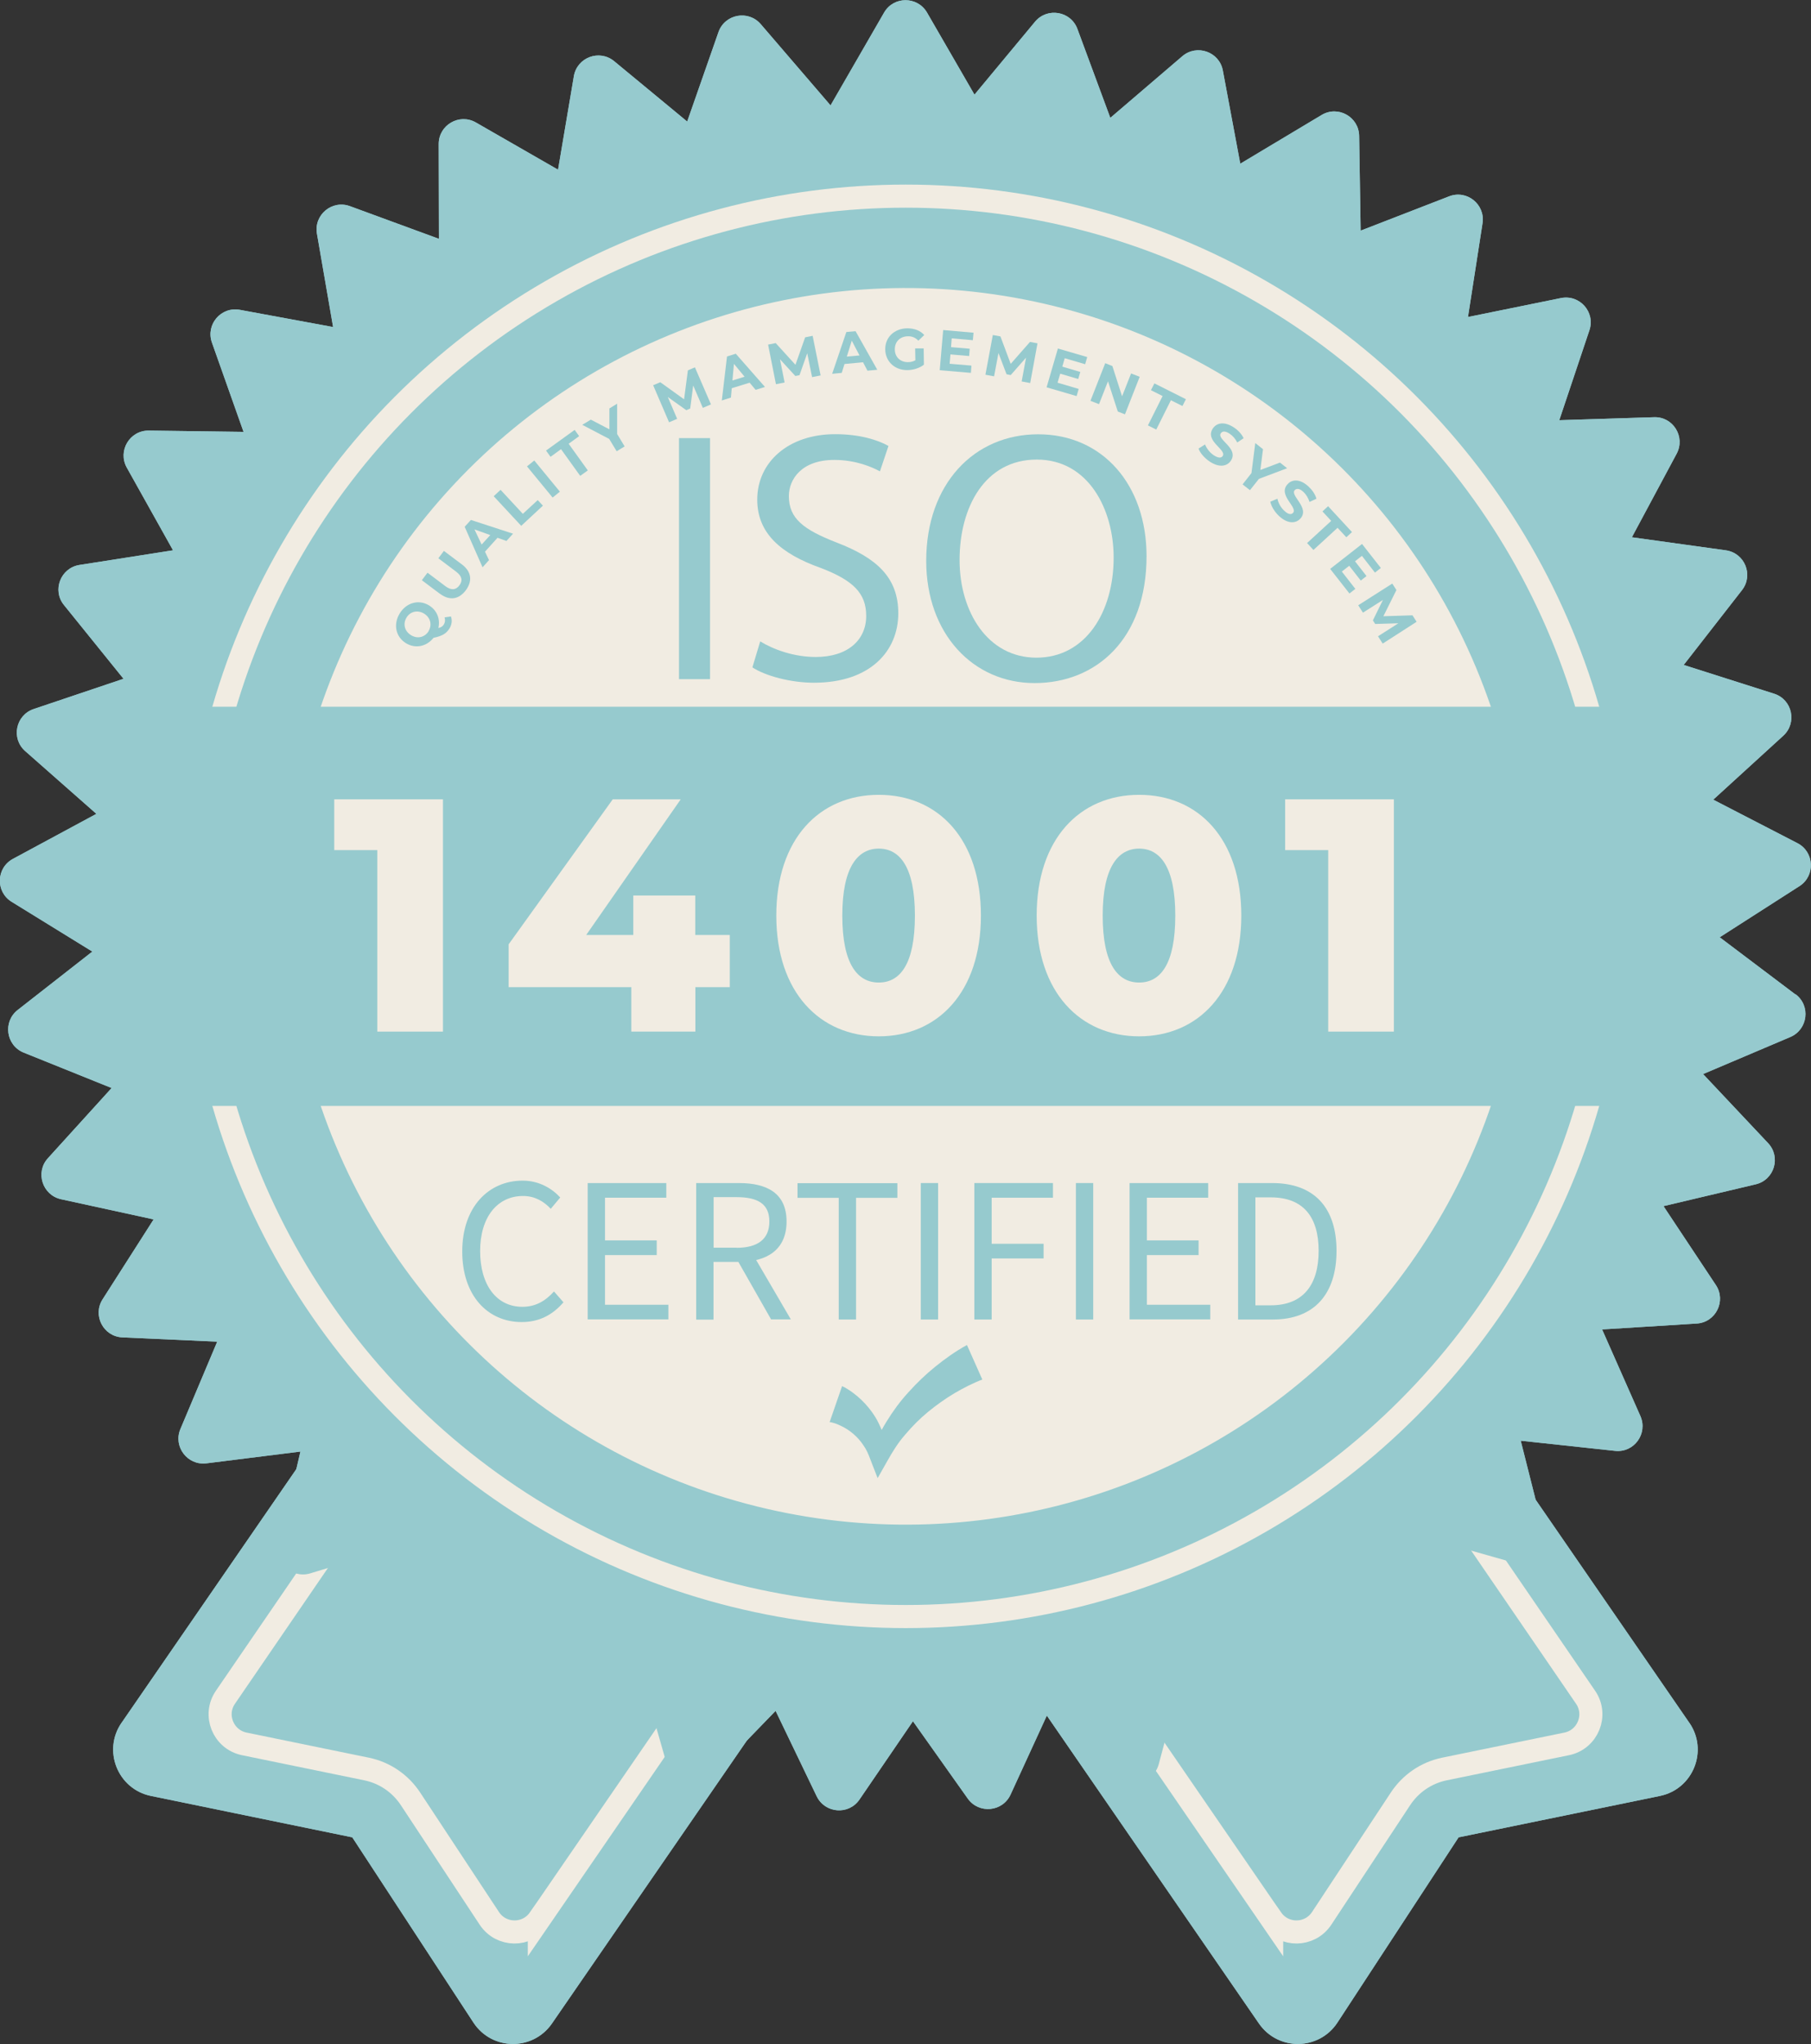 <?xml version="1.0" encoding="UTF-8"?>
<svg id="Vrstva_3" data-name="Vrstva 3" xmlns="http://www.w3.org/2000/svg" viewBox="0 0 156.91 177.06">
  <rect x="0" y="0" width="156.91" height="177.06" fill="#333333" stroke="none"/>
  <defs>
    <style>
      .cls-1 {
        fill: #f1ece2;
      }

      .cls-1, .cls-2, .cls-3 {
        stroke-width: 0px;
      }

      .cls-2, .cls-4 {
        fill: none;
      }

      .cls-3 {
        fill: #96cace;
      }

      .cls-4 {
        stroke: #f1ece2;
        stroke-miterlimit: 10;
        stroke-width: 2px;
      }
    </style>
  </defs>
  <g>
    <g>
      <g>
        <path class="cls-3" d="M146.36,149.22c1.68,2.41.34,5.76-2.54,6.35l-17.32,3.56-.12.02-10.5,16.05c-1.59,2.43-5.13,2.48-6.79.1l-27.45-39.84,37.34-25.97,27.37,39.72Z"/>
        <path class="cls-4" d="M110.18,166.23c1.06,1.52,3.31,1.49,4.33-.05l6.82-10.34c.88-1.34,2.23-2.27,3.8-2.6l10.62-2.18c1.83-.38,2.69-2.51,1.62-4.05l-19.9-29.06-27.38,19.04,20.09,29.25Z"/>
      </g>
      <g>
        <path class="cls-3" d="M10.54,149.22c-1.68,2.41-.34,5.76,2.54,6.35l17.32,3.56.12.02,10.5,16.05c1.59,2.43,5.13,2.48,6.79.1l27.45-39.84-37.34-25.97-27.37,39.72Z"/>
        <path class="cls-4" d="M46.73,166.23c-1.06,1.52-3.31,1.49-4.33-.05l-6.82-10.34c-.88-1.34-2.23-2.27-3.8-2.6l-10.62-2.18c-1.83-.38-2.69-2.51-1.62-4.05l19.9-29.06,27.38,19.04-20.09,29.25Z"/>
      </g>
    </g>
    <g>
      <path class="cls-3" d="M155.56,86.14l-6.56-4.95,6.91-4.43c1.39-.89,1.3-2.96-.17-3.72l-7.3-3.77,6.07-5.54c1.22-1.12.78-3.14-.8-3.64l-7.83-2.49,5.05-6.48c1.02-1.31.24-3.22-1.4-3.45l-8.14-1.13,3.88-7.24c.78-1.46-.31-3.22-1.96-3.16l-8.21.26,2.61-7.79c.53-1.57-.84-3.12-2.47-2.79l-8.05,1.64,1.26-8.12c.25-1.64-1.36-2.93-2.9-2.33l-7.66,2.97-.13-8.21c-.03-1.65-1.83-2.66-3.25-1.81l-7.05,4.22-1.51-8.07c-.3-1.63-2.26-2.31-3.51-1.24l-6.24,5.34-2.85-7.7c-.57-1.55-2.61-1.9-3.67-.63l-5.25,6.32-4.11-7.11c-.83-1.43-2.9-1.43-3.72,0l-4.64,8.04-6.05-7.04c-1.08-1.25-3.11-.87-3.66.69l-2.71,7.75-6.33-5.23c-1.28-1.05-3.21-.33-3.49,1.3l-1.37,8.1-7.12-4.09c-1.43-.82-3.22.21-3.22,1.87l.02,8.21-7.71-2.83c-1.55-.57-3.14.75-2.86,2.38l1.4,8.09-8.08-1.49c-1.63-.3-2.97,1.27-2.42,2.83l2.74,7.74-8.21-.11c-1.65-.02-2.71,1.75-1.91,3.2l4.01,7.17-8.11,1.27c-1.63.26-2.38,2.19-1.34,3.47l5.16,6.39-7.78,2.62c-1.57.53-1.98,2.56-.73,3.65l6.16,5.43-7.23,3.9c-1.46.79-1.52,2.85-.11,3.72l6.99,4.31-6.47,5.06c-1.3,1.02-1.01,3.07.52,3.69l7.62,3.07-5.52,6.08c-1.11,1.22-.48,3.19,1.13,3.55l8.03,1.75-4.42,6.92c-.89,1.39.06,3.23,1.72,3.3l8.21.37-3.19,7.57c-.64,1.52.61,3.17,2.25,2.97l8.15-1.02-1.87,8c-.38,1.61,1.13,3.03,2.72,2.55l7.86-2.38-.5,8.2c-.1,1.65,1.63,2.79,3.11,2.05l7.35-3.67.89,8.17c.18,1.64,2.07,2.48,3.41,1.5l6.62-4.86,2.26,7.9c.45,1.59,2.46,2.09,3.61.9l5.71-5.9,3.56,7.4c.72,1.49,2.78,1.65,3.71.28l4.63-6.78,4.75,6.7c.96,1.35,3.02,1.16,3.71-.35l3.43-7.47,5.81,5.8c1.17,1.17,3.17.63,3.6-.97l2.12-7.94,6.71,4.74c1.35.95,3.23.09,3.38-1.56l.75-8.18,7.41,3.54c1.49.71,3.2-.46,3.07-2.11l-.64-8.19,7.9,2.24c1.59.45,3.08-.99,2.67-2.59l-2.01-7.96,8.17.88c1.65.18,2.86-1.49,2.2-3.01l-3.32-7.51,8.2-.51c1.65-.1,2.57-1.96,1.66-3.33l-4.54-6.84,7.99-1.89c1.61-.38,2.21-2.36,1.07-3.57l-5.63-5.98,7.56-3.21c1.52-.65,1.78-2.7.46-3.7Z"/>
      <circle class="cls-1" cx="78.48" cy="78.51" r="53.56" transform="translate(-15.65 137.35) rotate(-77.02)"/>
      <circle class="cls-4" cx="78.48" cy="78.51" r="61.52"/>
    </g>
    <rect class="cls-3" x="14.45" y="61.22" width="128.06" height="34.58"/>
    <path class="cls-3" d="M83.76,116.52c-1.05.58-1.87,1.18-2.72,1.86-.83.67-1.6,1.41-2.31,2.2-.72.78-1.36,1.65-1.91,2.55-.15.24-.3.49-.43.74-.16-.39-.34-.78-.57-1.15-.33-.53-.74-1.03-1.2-1.47-.23-.22-.48-.43-.74-.62-.13-.1-.27-.19-.41-.28-.16-.1-.27-.17-.51-.28l-1.08,3.12s.12.01.2.03c.09.02.18.05.28.08.19.07.38.15.56.24.37.18.72.41,1.04.69.32.28.61.6.85.97.26.36.44.78.6,1.22l.63,1.62.82-1.45c.46-.82.95-1.62,1.57-2.32.6-.71,1.26-1.38,1.98-1.97.72-.59,1.48-1.13,2.28-1.61.78-.46,1.67-.91,2.42-1.19l-1.33-2.99Z"/>
    <g>
      <g>
        <path class="cls-1" d="M38.38,69.25v20.11h-5.69v-15.72h-3.73v-4.4h9.42Z"/>
        <path class="cls-1" d="M63.24,85.51h-2.99v3.85h-5.55v-3.85h-10.63v-3.71l9.02-12.56h5.89l-8.19,11.75h4.08v-3.42h5.37v3.42h2.99v4.51Z"/>
        <path class="cls-1" d="M67.26,79.31c0-6.64,3.74-10.46,8.88-10.46s8.85,3.82,8.85,10.46-3.74,10.46-8.85,10.46-8.88-3.82-8.88-10.46ZM79.27,79.31c0-4.22-1.32-5.8-3.13-5.8s-3.16,1.58-3.16,5.8,1.32,5.8,3.16,5.8,3.13-1.58,3.13-5.8Z"/>
        <path class="cls-1" d="M89.82,79.31c0-6.64,3.74-10.46,8.88-10.46s8.85,3.82,8.85,10.46-3.74,10.46-8.85,10.46-8.88-3.82-8.88-10.46ZM101.83,79.31c0-4.22-1.32-5.8-3.13-5.8s-3.16,1.58-3.16,5.8,1.32,5.8,3.16,5.8,3.13-1.58,3.13-5.8Z"/>
        <path class="cls-1" d="M120.77,69.25v20.11h-5.69v-15.72h-3.73v-4.4h9.42Z"/>
      </g>
      <g>
        <path class="cls-3" d="M40.05,108.4c0-3.81,2.25-6.13,5.24-6.13,1.43,0,2.56.7,3.25,1.46l-.82.98c-.62-.66-1.4-1.11-2.4-1.11-2.23,0-3.72,1.83-3.72,4.77s1.42,4.83,3.66,4.83c1.13,0,1.98-.49,2.74-1.33l.82.94c-.93,1.08-2.09,1.71-3.62,1.71-2.94,0-5.15-2.28-5.15-6.11Z"/>
        <path class="cls-3" d="M50.92,102.48h6.81v1.27h-5.31v3.7h4.48v1.27h-4.48v4.3h5.49v1.27h-6.99v-11.82Z"/>
        <path class="cls-3" d="M60.32,102.48h3.7c2.41,0,4.13.86,4.13,3.33s-1.73,3.5-4.13,3.5h-2.2v5h-1.5v-11.82ZM63.81,108.09c1.84,0,2.85-.75,2.85-2.28s-1.01-2.11-2.85-2.11h-1.98v4.38h1.98ZM63.73,108.89l1.18-.78,3.61,6.18h-1.71l-3.08-5.41Z"/>
        <path class="cls-3" d="M72.68,103.76h-3.58v-1.27h8.65v1.27h-3.58v10.54h-1.5v-10.54Z"/>
        <path class="cls-3" d="M79.78,102.48h1.5v11.82h-1.5v-11.82Z"/>
        <path class="cls-3" d="M84.42,102.48h6.81v1.27h-5.31v3.99h4.5v1.27h-4.5v5.29h-1.5v-11.82Z"/>
        <path class="cls-3" d="M93.22,102.48h1.5v11.82h-1.5v-11.82Z"/>
        <path class="cls-3" d="M97.87,102.48h6.81v1.27h-5.31v3.7h4.48v1.27h-4.48v4.3h5.49v1.27h-6.99v-11.82Z"/>
        <path class="cls-3" d="M107.26,102.48h2.96c3.63,0,5.58,2.11,5.58,5.87s-1.95,5.95-5.51,5.95h-3.02v-11.82ZM110.11,113.07c2.76,0,4.14-1.73,4.14-4.72s-1.38-4.63-4.14-4.63h-1.34v9.35h1.34Z"/>
      </g>
      <g>
        <path class="cls-3" d="M61.52,37.95v20.88h-2.69v-20.88h2.69Z"/>
        <path class="cls-3" d="M65.85,55.55c1.21.74,2.97,1.36,4.83,1.36,2.76,0,4.37-1.46,4.37-3.56,0-1.95-1.11-3.07-3.93-4.15-3.41-1.21-5.51-2.97-5.51-5.92,0-3.25,2.7-5.67,6.75-5.67,2.14,0,3.69.5,4.62,1.02l-.74,2.2c-.68-.37-2.08-.99-3.96-.99-2.85,0-3.93,1.7-3.93,3.13,0,1.95,1.27,2.91,4.15,4.03,3.53,1.36,5.33,3.07,5.33,6.13,0,3.22-2.38,6.01-7.31,6.01-2.01,0-4.21-.59-5.33-1.33l.68-2.26Z"/>
        <path class="cls-3" d="M99.34,48.17c0,7.19-4.37,11-9.7,11s-9.39-4.27-9.39-10.59c0-6.63,4.12-10.96,9.7-10.96s9.39,4.37,9.39,10.56ZM83.14,48.51c0,4.46,2.42,8.46,6.66,8.46s6.69-3.93,6.69-8.67c0-4.15-2.17-8.49-6.66-8.49s-6.69,4.12-6.69,8.7Z"/>
      </g>
      <g>
        <path class="cls-3" d="M39.07,53.4c.12.34.08.7-.12,1.03-.27.44-.62.66-1.39.82-.6.76-1.57.96-2.38.47-.89-.54-1.13-1.63-.55-2.58.57-.94,1.65-1.24,2.54-.7.7.43.99,1.19.81,1.96.24-.05.38-.15.47-.3.11-.18.14-.39.07-.62l.55-.08ZM37.13,54.67c.32-.53.18-1.17-.39-1.52-.57-.34-1.2-.18-1.52.35s-.18,1.17.39,1.52,1.2.18,1.53-.35Z"/>
        <path class="cls-3" d="M38.12,51.44l-1.57-1.18.49-.65,1.54,1.16c.53.4.93.33,1.22-.06.3-.4.25-.79-.28-1.19l-1.54-1.16.48-.64,1.57,1.18c.82.62.92,1.43.33,2.23-.6.8-1.41.92-2.23.31Z"/>
        <path class="cls-3" d="M43.11,46.58l-1.09,1.21.35.73-.56.62-1.55-3.51.54-.59,3.65,1.19-.57.63-.76-.27ZM42.48,46.35l-1.37-.49.62,1.31.75-.82Z"/>
        <path class="cls-3" d="M42.78,42.98l.59-.55,1.93,2.08,1.29-1.19.45.48-1.88,1.75-2.38-2.56Z"/>
        <path class="cls-3" d="M45.66,40.4l.63-.51,2.22,2.7-.63.51-2.22-2.7Z"/>
        <path class="cls-3" d="M48.61,38.91l-.91.66-.39-.54,2.48-1.79.39.54-.91.66,1.66,2.31-.66.47-1.66-2.31Z"/>
        <path class="cls-3" d="M53.48,37.61l.64,1.06-.69.42-.65-1.07-2.33-1.22.74-.45,1.61.84v-1.81s.67-.41.67-.41v2.64Z"/>
        <path class="cls-3" d="M60.89,35.32l-.83-1.93-.26,2-.34.14-1.6-1.14.81,1.89-.7.3-1.38-3.21.62-.26,2.06,1.48.33-2.51.61-.26,1.39,3.21-.7.3Z"/>
        <path class="cls-3" d="M64.95,33.15l-1.55.48-.07.81-.79.25.45-3.81.76-.24,2.53,2.88-.81.25-.52-.62ZM64.52,32.64l-.93-1.12-.13,1.44,1.06-.33Z"/>
        <path class="cls-3" d="M70.36,32.66l-.42-2.06-.67,1.9-.36.07-1.33-1.45.4,2.01-.75.15-.68-3.43.66-.13,1.71,1.88.84-2.38.65-.13.69,3.43-.75.15Z"/>
        <path class="cls-3" d="M74.79,31.38l-1.62.15-.24.77-.83.08,1.23-3.62.8-.07,1.88,3.34-.85.08-.38-.72ZM74.47,30.79l-.67-1.28-.43,1.38,1.1-.1Z"/>
        <path class="cls-3" d="M79.29,30.18h.74s.02,1.41.02,1.41c-.38.3-.91.46-1.41.47-1.1.02-1.92-.73-1.94-1.78-.02-1.06.78-1.82,1.9-1.84.62,0,1.13.19,1.48.58l-.51.49c-.26-.27-.56-.39-.91-.38-.68.01-1.14.47-1.13,1.14,0,.66.48,1.11,1.15,1.1.22,0,.42-.05.63-.16l-.02-1.03Z"/>
        <path class="cls-3" d="M84.17,31.65l-.05.65-2.7-.23.3-3.48,2.63.23-.06.65-1.83-.16-.06.76,1.62.14-.05.63-1.62-.14-.07.81,1.89.16Z"/>
        <path class="cls-3" d="M88.52,33.04l.38-2.06-1.33,1.51-.36-.07-.7-1.84-.38,2.02-.75-.14.64-3.44.66.12.89,2.38,1.67-1.9.65.12-.63,3.44-.75-.14Z"/>
        <path class="cls-3" d="M93.46,33.69l-.18.62-2.6-.76.98-3.36,2.54.74-.18.62-1.77-.52-.21.73,1.56.46-.18.61-1.56-.46-.23.78,1.83.54Z"/>
        <path class="cls-3" d="M98.75,32.63l-1.28,3.26-.62-.24-.85-2.62-.78,1.98-.74-.29,1.28-3.26.62.25.84,2.62.78-1.98.75.29Z"/>
        <path class="cls-3" d="M100.72,34.3l-1-.5.3-.59,2.73,1.37-.3.59-1-.5-1.27,2.54-.72-.36,1.27-2.54Z"/>
        <path class="cls-3" d="M103.84,38.86l.57-.36c.13.34.41.71.76.94.4.26.65.24.77.06.36-.55-1.58-1.29-.86-2.38.33-.5,1-.64,1.83-.09.37.24.68.58.84.93l-.55.37c-.17-.33-.4-.59-.66-.76-.4-.27-.65-.22-.77-.03-.36.54,1.58,1.29.88,2.36-.32.49-1,.64-1.84.08-.46-.31-.84-.75-.96-1.12Z"/>
        <path class="cls-3" d="M109.07,41.49l-.77.97-.64-.5.77-.98.33-2.6.67.53-.23,1.8,1.7-.64.62.49-2.47.93Z"/>
        <path class="cls-3" d="M110.06,43.46l.62-.26c.07.36.29.77.6,1.05.35.33.6.34.75.18.45-.48-1.35-1.54-.47-2.49.4-.44,1.09-.47,1.82.21.32.3.58.68.68,1.05l-.6.28c-.11-.36-.3-.65-.52-.86-.35-.33-.61-.32-.76-.16-.44.47,1.35,1.53.48,2.47-.4.43-1.09.46-1.83-.22-.41-.38-.7-.88-.77-1.27Z"/>
        <path class="cls-3" d="M115.34,45.12l-.76-.82.49-.45,2.07,2.24-.49.45-.76-.82-2.09,1.92-.55-.6,2.09-1.92Z"/>
        <path class="cls-3" d="M117.43,51.01l-.51.4-1.67-2.13,2.76-2.16,1.63,2.08-.51.4-1.13-1.45-.6.47,1,1.28-.5.39-1-1.28-.64.5,1.17,1.5Z"/>
        <path class="cls-3" d="M119.39,55.12l1.77-1.13-2.01.06-.2-.31.87-1.77-1.73,1.1-.41-.64,2.95-1.88.36.56-1.13,2.27,2.52-.08.36.56-2.94,1.89-.41-.64Z"/>
      </g>
    </g>
  </g>
  <path class="cls-2" d="M155.56,86.14l-6.56-4.95,6.91-4.43c1.39-.89,1.3-2.96-.17-3.72l-7.3-3.77,6.07-5.54c1.22-1.12.78-3.14-.8-3.64l-7.83-2.49,5.05-6.48c1.02-1.31.24-3.22-1.4-3.45l-8.14-1.13,3.88-7.24c.78-1.46-.31-3.22-1.96-3.16l-8.21.26,2.61-7.79c.53-1.57-.84-3.12-2.47-2.79l-8.05,1.64,1.26-8.12c.25-1.64-1.36-2.93-2.9-2.33l-7.66,2.97-.13-8.21c-.03-1.65-1.83-2.66-3.25-1.81l-7.05,4.22-1.51-8.07c-.3-1.63-2.26-2.31-3.51-1.24l-6.24,5.34-2.85-7.7c-.57-1.55-2.61-1.9-3.67-.63l-5.25,6.32-4.11-7.11c-.83-1.43-2.9-1.43-3.72,0l-4.64,8.04-6.05-7.04c-1.08-1.25-3.11-.87-3.66.69l-2.71,7.75-6.33-5.23c-1.28-1.05-3.21-.33-3.49,1.3l-1.37,8.1-7.12-4.09c-1.43-.82-3.22.21-3.22,1.87l.02,8.21-7.71-2.83c-1.55-.57-3.14.75-2.86,2.38l1.4,8.09-8.08-1.49c-1.63-.3-2.97,1.27-2.42,2.83l2.74,7.74-8.21-.11c-1.65-.02-2.71,1.75-1.91,3.2l4.01,7.17-8.11,1.27c-1.63.26-2.38,2.19-1.34,3.47l5.16,6.39-7.78,2.62c-1.57.53-1.98,2.56-.73,3.65l6.16,5.43-7.23,3.9c-1.46.79-1.52,2.85-.11,3.72l6.99,4.31-6.47,5.06c-1.3,1.02-1.01,3.07.52,3.69l7.62,3.07-5.52,6.08c-1.11,1.22-.48,3.19,1.13,3.55l8.03,1.75-4.42,6.92c-.89,1.39.06,3.23,1.72,3.3l8.21.37-3.19,7.57c-.64,1.52.61,3.17,2.25,2.97l8.15-1.02-.37,1.57-15.11,21.93c-1.68,2.41-.34,5.76,2.54,6.35l17.32,3.56.12.02,10.5,16.05c1.59,2.43,5.13,2.48,6.79.1l16.96-24.61,2.43-2.51,3.56,7.4c.72,1.49,2.78,1.65,3.71.28l4.63-6.78,4.75,6.7c.96,1.35,3.02,1.16,3.71-.35l3.14-6.84,18.4,26.71c1.66,2.38,5.2,2.33,6.79-.1l10.5-16.05.12-.02,17.32-3.56c2.88-.59,4.22-3.94,2.54-6.35l-13.32-19.34-1.28-5.09,8.17.88c1.65.18,2.86-1.49,2.2-3.01l-3.32-7.51,8.2-.51c1.65-.1,2.57-1.96,1.66-3.33l-4.54-6.84,7.99-1.89c1.61-.38,2.21-2.36,1.07-3.57l-5.63-5.98,7.56-3.21c1.52-.65,1.78-2.7.46-3.7Z"/>
  <g>
    <g>
      <g>
        <path class="cls-3" d="M146.36,149.22c1.68,2.41.34,5.76-2.54,6.35l-17.32,3.56-.12.02-10.5,16.05c-1.59,2.43-5.13,2.48-6.79.1l-27.45-39.84,37.34-25.97,27.37,39.72Z"/>
        <path class="cls-4" d="M110.18,166.23c1.06,1.52,3.31,1.49,4.33-.05l6.82-10.34c.88-1.34,2.23-2.27,3.8-2.6l10.62-2.18c1.83-.38,2.69-2.51,1.62-4.05l-19.9-29.06-27.38,19.04,20.09,29.25Z"/>
      </g>
      <g>
        <path class="cls-3" d="M10.54,149.22c-1.68,2.41-.34,5.76,2.54,6.35l17.32,3.56.12.02,10.5,16.05c1.59,2.43,5.13,2.48,6.79.1l27.45-39.84-37.34-25.97-27.37,39.72Z"/>
        <path class="cls-4" d="M46.73,166.23c-1.06,1.52-3.31,1.49-4.33-.05l-6.82-10.34c-.88-1.34-2.23-2.27-3.8-2.6l-10.62-2.18c-1.83-.38-2.69-2.51-1.62-4.05l19.9-29.06,27.38,19.04-20.09,29.25Z"/>
      </g>
    </g>
    <g>
      <path class="cls-3" d="M155.56,86.14l-6.56-4.95,6.91-4.43c1.39-.89,1.3-2.96-.17-3.72l-7.3-3.77,6.07-5.54c1.22-1.12.78-3.14-.8-3.64l-7.83-2.49,5.05-6.48c1.02-1.31.24-3.22-1.4-3.45l-8.14-1.13,3.88-7.24c.78-1.46-.31-3.22-1.96-3.16l-8.21.26,2.61-7.79c.53-1.57-.84-3.12-2.47-2.79l-8.05,1.64,1.26-8.12c.25-1.64-1.36-2.93-2.9-2.33l-7.66,2.97-.13-8.21c-.03-1.65-1.83-2.66-3.25-1.81l-7.05,4.22-1.51-8.07c-.3-1.63-2.26-2.31-3.51-1.24l-6.24,5.34-2.85-7.7c-.57-1.55-2.61-1.9-3.67-.63l-5.25,6.32-4.11-7.11c-.83-1.43-2.9-1.43-3.72,0l-4.64,8.04-6.05-7.04c-1.08-1.25-3.11-.87-3.66.69l-2.71,7.75-6.33-5.23c-1.28-1.05-3.21-.33-3.49,1.3l-1.37,8.1-7.12-4.09c-1.43-.82-3.22.21-3.22,1.87l.02,8.21-7.71-2.83c-1.55-.57-3.14.75-2.86,2.38l1.4,8.09-8.08-1.49c-1.63-.3-2.97,1.27-2.42,2.83l2.74,7.74-8.21-.11c-1.65-.02-2.71,1.75-1.91,3.2l4.01,7.17-8.11,1.27c-1.63.26-2.38,2.19-1.34,3.47l5.16,6.39-7.78,2.62c-1.57.53-1.98,2.56-.73,3.65l6.16,5.43-7.23,3.9c-1.46.79-1.52,2.85-.11,3.72l6.99,4.31-6.47,5.06c-1.3,1.02-1.01,3.07.52,3.69l7.62,3.07-5.52,6.08c-1.11,1.22-.48,3.19,1.13,3.55l8.03,1.75-4.42,6.92c-.89,1.39.06,3.23,1.72,3.3l8.21.37-3.19,7.57c-.64,1.52.61,3.17,2.25,2.97l8.15-1.02-1.87,8c-.38,1.61,1.13,3.03,2.72,2.55l7.86-2.38-.5,8.2c-.1,1.65,1.63,2.79,3.11,2.05l7.35-3.67.89,8.17c.18,1.64,2.07,2.48,3.41,1.5l6.62-4.86,2.26,7.9c.45,1.59,2.46,2.09,3.61.9l5.71-5.9,3.56,7.4c.72,1.49,2.78,1.65,3.71.28l4.63-6.78,4.75,6.7c.96,1.35,3.02,1.16,3.71-.35l3.43-7.47,5.81,5.8c1.17,1.17,3.17.63,3.6-.97l2.12-7.94,6.71,4.74c1.35.95,3.23.09,3.38-1.56l.75-8.18,7.41,3.54c1.49.71,3.2-.46,3.07-2.11l-.64-8.19,7.9,2.24c1.59.45,3.08-.99,2.67-2.59l-2.01-7.96,8.17.88c1.65.18,2.86-1.49,2.2-3.01l-3.32-7.51,8.2-.51c1.65-.1,2.57-1.96,1.66-3.33l-4.54-6.84,7.99-1.89c1.61-.38,2.21-2.36,1.07-3.57l-5.63-5.98,7.56-3.21c1.52-.65,1.78-2.7.46-3.7Z"/>
      <circle class="cls-1" cx="78.48" cy="78.51" r="53.56" transform="translate(-15.65 137.35) rotate(-77.02)"/>
      <circle class="cls-4" cx="78.48" cy="78.51" r="61.52"/>
    </g>
    <rect class="cls-3" x="14.45" y="61.22" width="128.06" height="34.58"/>
    <path class="cls-3" d="M83.76,116.52c-1.05.58-1.87,1.18-2.72,1.86-.83.67-1.6,1.41-2.31,2.2-.72.78-1.36,1.65-1.91,2.55-.15.24-.3.49-.43.74-.16-.39-.34-.78-.57-1.15-.33-.53-.74-1.03-1.2-1.47-.23-.22-.48-.43-.74-.62-.13-.1-.27-.19-.41-.28-.16-.1-.27-.17-.51-.28l-1.08,3.12s.12.01.2.03c.09.02.18.05.28.08.19.07.38.15.56.24.37.18.72.41,1.04.69.32.28.61.6.85.97.26.36.44.78.6,1.22l.63,1.62.82-1.45c.46-.82.95-1.62,1.57-2.32.6-.71,1.26-1.38,1.98-1.97.72-.59,1.48-1.13,2.28-1.61.78-.46,1.67-.91,2.42-1.19l-1.33-2.99Z"/>
    <g>
      <g>
        <path class="cls-1" d="M38.38,69.25v20.11h-5.69v-15.72h-3.73v-4.4h9.42Z"/>
        <path class="cls-1" d="M63.24,85.51h-2.99v3.85h-5.55v-3.85h-10.63v-3.71l9.02-12.56h5.89l-8.19,11.75h4.08v-3.42h5.37v3.42h2.99v4.51Z"/>
        <path class="cls-1" d="M67.26,79.31c0-6.64,3.74-10.46,8.88-10.46s8.85,3.82,8.85,10.46-3.74,10.46-8.85,10.46-8.88-3.82-8.88-10.46ZM79.27,79.31c0-4.22-1.32-5.8-3.13-5.8s-3.16,1.58-3.16,5.8,1.32,5.8,3.16,5.8,3.13-1.58,3.13-5.8Z"/>
        <path class="cls-1" d="M89.82,79.31c0-6.64,3.74-10.46,8.88-10.46s8.85,3.82,8.85,10.46-3.74,10.46-8.85,10.46-8.88-3.82-8.88-10.46ZM101.83,79.31c0-4.22-1.32-5.8-3.13-5.8s-3.16,1.58-3.16,5.8,1.32,5.8,3.16,5.8,3.13-1.58,3.13-5.8Z"/>
        <path class="cls-1" d="M120.77,69.25v20.11h-5.69v-15.72h-3.73v-4.4h9.42Z"/>
      </g>
      <g>
        <path class="cls-3" d="M40.05,108.4c0-3.81,2.25-6.13,5.24-6.13,1.43,0,2.56.7,3.25,1.46l-.82.98c-.62-.66-1.4-1.11-2.4-1.11-2.23,0-3.72,1.83-3.72,4.77s1.42,4.83,3.66,4.83c1.13,0,1.98-.49,2.74-1.33l.82.94c-.93,1.08-2.09,1.71-3.62,1.71-2.94,0-5.15-2.28-5.15-6.11Z"/>
        <path class="cls-3" d="M50.92,102.48h6.81v1.27h-5.31v3.7h4.48v1.27h-4.48v4.3h5.49v1.27h-6.99v-11.82Z"/>
        <path class="cls-3" d="M60.32,102.48h3.7c2.41,0,4.13.86,4.13,3.33s-1.73,3.5-4.13,3.5h-2.2v5h-1.5v-11.82ZM63.81,108.09c1.84,0,2.85-.75,2.85-2.28s-1.01-2.11-2.85-2.11h-1.98v4.38h1.98ZM63.73,108.89l1.18-.78,3.61,6.18h-1.71l-3.08-5.41Z"/>
        <path class="cls-3" d="M72.68,103.76h-3.58v-1.27h8.65v1.27h-3.58v10.54h-1.5v-10.54Z"/>
        <path class="cls-3" d="M79.78,102.48h1.5v11.82h-1.5v-11.82Z"/>
        <path class="cls-3" d="M84.42,102.48h6.81v1.27h-5.31v3.99h4.5v1.27h-4.5v5.29h-1.5v-11.82Z"/>
        <path class="cls-3" d="M93.22,102.48h1.5v11.82h-1.5v-11.82Z"/>
        <path class="cls-3" d="M97.87,102.48h6.81v1.27h-5.31v3.7h4.48v1.27h-4.48v4.3h5.49v1.27h-6.99v-11.82Z"/>
        <path class="cls-3" d="M107.26,102.48h2.96c3.63,0,5.58,2.11,5.58,5.87s-1.95,5.95-5.51,5.95h-3.02v-11.82ZM110.11,113.07c2.76,0,4.14-1.73,4.14-4.72s-1.38-4.63-4.14-4.63h-1.34v9.35h1.34Z"/>
      </g>
      <g>
        <path class="cls-3" d="M61.52,37.95v20.88h-2.69v-20.88h2.69Z"/>
        <path class="cls-3" d="M65.85,55.55c1.21.74,2.97,1.36,4.83,1.36,2.76,0,4.37-1.46,4.37-3.56,0-1.95-1.11-3.07-3.93-4.15-3.41-1.21-5.51-2.97-5.51-5.92,0-3.25,2.7-5.67,6.75-5.67,2.14,0,3.69.5,4.62,1.02l-.74,2.2c-.68-.37-2.08-.99-3.96-.99-2.85,0-3.93,1.7-3.93,3.13,0,1.95,1.27,2.91,4.15,4.03,3.53,1.36,5.33,3.07,5.33,6.13,0,3.22-2.38,6.01-7.31,6.01-2.01,0-4.21-.59-5.33-1.33l.68-2.26Z"/>
        <path class="cls-3" d="M99.34,48.17c0,7.19-4.37,11-9.7,11s-9.39-4.27-9.39-10.59c0-6.63,4.12-10.96,9.7-10.96s9.39,4.37,9.39,10.56ZM83.14,48.51c0,4.46,2.42,8.46,6.66,8.46s6.69-3.93,6.69-8.67c0-4.15-2.17-8.49-6.66-8.49s-6.69,4.12-6.69,8.7Z"/>
      </g>
      <g>
        <path class="cls-3" d="M39.07,53.4c.12.34.08.7-.12,1.03-.27.44-.62.66-1.39.82-.6.76-1.57.96-2.38.47-.89-.54-1.13-1.63-.55-2.58.57-.94,1.65-1.24,2.54-.7.7.43.99,1.19.81,1.96.24-.05.38-.15.47-.3.11-.18.14-.39.07-.62l.55-.08ZM37.13,54.67c.32-.53.18-1.17-.39-1.52-.57-.34-1.2-.18-1.52.35s-.18,1.17.39,1.52,1.2.18,1.53-.35Z"/>
        <path class="cls-3" d="M38.12,51.44l-1.57-1.18.49-.65,1.54,1.16c.53.4.93.33,1.22-.06.3-.4.25-.79-.28-1.19l-1.54-1.16.48-.64,1.57,1.18c.82.62.92,1.43.33,2.23-.6.8-1.41.92-2.23.31Z"/>
        <path class="cls-3" d="M43.11,46.58l-1.09,1.21.35.73-.56.62-1.55-3.51.54-.59,3.65,1.19-.57.63-.76-.27ZM42.48,46.35l-1.37-.49.62,1.31.75-.82Z"/>
        <path class="cls-3" d="M42.78,42.98l.59-.55,1.93,2.08,1.29-1.19.45.48-1.88,1.75-2.38-2.56Z"/>
        <path class="cls-3" d="M45.66,40.4l.63-.51,2.22,2.7-.63.51-2.22-2.7Z"/>
        <path class="cls-3" d="M48.61,38.91l-.91.66-.39-.54,2.48-1.79.39.54-.91.66,1.66,2.31-.66.47-1.66-2.31Z"/>
        <path class="cls-3" d="M53.48,37.61l.64,1.06-.69.42-.65-1.07-2.33-1.22.74-.45,1.61.84v-1.81s.67-.41.67-.41v2.64Z"/>
        <path class="cls-3" d="M60.89,35.32l-.83-1.93-.26,2-.34.14-1.6-1.14.81,1.89-.7.3-1.38-3.21.62-.26,2.06,1.48.33-2.51.61-.26,1.39,3.21-.7.3Z"/>
        <path class="cls-3" d="M64.95,33.15l-1.55.48-.07.81-.79.25.45-3.81.76-.24,2.53,2.88-.81.25-.52-.62ZM64.52,32.64l-.93-1.12-.13,1.44,1.06-.33Z"/>
        <path class="cls-3" d="M70.36,32.66l-.42-2.06-.67,1.9-.36.07-1.33-1.45.4,2.01-.75.15-.68-3.43.66-.13,1.71,1.88.84-2.38.65-.13.69,3.43-.75.15Z"/>
        <path class="cls-3" d="M74.79,31.38l-1.62.15-.24.77-.83.08,1.23-3.62.8-.07,1.88,3.34-.85.08-.38-.72ZM74.47,30.79l-.67-1.28-.43,1.38,1.1-.1Z"/>
        <path class="cls-3" d="M79.29,30.18h.74s.02,1.41.02,1.41c-.38.3-.91.46-1.41.47-1.1.02-1.92-.73-1.94-1.78-.02-1.06.78-1.82,1.9-1.84.62,0,1.13.19,1.48.58l-.51.49c-.26-.27-.56-.39-.91-.38-.68.01-1.14.47-1.13,1.14,0,.66.48,1.11,1.15,1.1.22,0,.42-.05.63-.16l-.02-1.03Z"/>
        <path class="cls-3" d="M84.17,31.65l-.05.65-2.7-.23.3-3.48,2.63.23-.06.65-1.83-.16-.06.76,1.62.14-.05.63-1.62-.14-.07.81,1.89.16Z"/>
        <path class="cls-3" d="M88.52,33.04l.38-2.06-1.33,1.51-.36-.07-.7-1.84-.38,2.02-.75-.14.64-3.44.66.12.89,2.38,1.67-1.9.65.12-.63,3.44-.75-.14Z"/>
        <path class="cls-3" d="M93.46,33.69l-.18.62-2.6-.76.98-3.36,2.54.74-.18.62-1.77-.52-.21.73,1.56.46-.18.61-1.56-.46-.23.78,1.83.54Z"/>
        <path class="cls-3" d="M98.75,32.63l-1.28,3.26-.62-.24-.85-2.62-.78,1.98-.74-.29,1.28-3.26.62.25.84,2.62.78-1.98.75.29Z"/>
        <path class="cls-3" d="M100.72,34.3l-1-.5.3-.59,2.73,1.37-.3.59-1-.5-1.27,2.54-.72-.36,1.27-2.54Z"/>
        <path class="cls-3" d="M103.84,38.86l.57-.36c.13.34.41.71.76.94.4.26.65.24.77.06.36-.55-1.58-1.29-.86-2.38.33-.5,1-.64,1.83-.09.37.24.68.58.84.93l-.55.37c-.17-.33-.4-.59-.66-.76-.4-.27-.65-.22-.77-.03-.36.54,1.58,1.29.88,2.36-.32.49-1,.64-1.84.08-.46-.31-.84-.75-.96-1.12Z"/>
        <path class="cls-3" d="M109.07,41.49l-.77.97-.64-.5.77-.98.33-2.6.67.53-.23,1.8,1.7-.64.62.49-2.47.93Z"/>
        <path class="cls-3" d="M110.06,43.46l.62-.26c.07.36.29.77.6,1.05.35.33.6.34.75.18.45-.48-1.35-1.54-.47-2.49.4-.44,1.09-.47,1.82.21.32.3.58.68.68,1.05l-.6.28c-.11-.36-.3-.65-.52-.86-.35-.33-.61-.32-.76-.16-.44.47,1.35,1.53.48,2.47-.4.43-1.09.46-1.83-.22-.41-.38-.7-.88-.77-1.27Z"/>
        <path class="cls-3" d="M115.34,45.12l-.76-.82.49-.45,2.07,2.24-.49.45-.76-.82-2.09,1.92-.55-.6,2.09-1.92Z"/>
        <path class="cls-3" d="M117.43,51.01l-.51.4-1.67-2.13,2.76-2.16,1.63,2.08-.51.4-1.13-1.45-.6.47,1,1.28-.5.39-1-1.28-.64.5,1.17,1.5Z"/>
        <path class="cls-3" d="M119.39,55.12l1.77-1.13-2.01.06-.2-.31.87-1.77-1.73,1.1-.41-.64,2.95-1.88.36.56-1.13,2.27,2.52-.08.36.56-2.94,1.89-.41-.64Z"/>
      </g>
    </g>
  </g>
  <path class="cls-2" d="M155.56,86.14l-6.56-4.95,6.91-4.43c1.39-.89,1.3-2.96-.17-3.72l-7.3-3.77,6.07-5.54c1.22-1.12.78-3.14-.8-3.64l-7.83-2.49,5.05-6.48c1.02-1.31.24-3.22-1.4-3.45l-8.14-1.13,3.88-7.24c.78-1.46-.31-3.22-1.96-3.16l-8.21.26,2.61-7.79c.53-1.57-.84-3.12-2.47-2.79l-8.05,1.64,1.26-8.12c.25-1.64-1.36-2.93-2.9-2.33l-7.66,2.97-.13-8.21c-.03-1.65-1.83-2.66-3.25-1.81l-7.05,4.22-1.51-8.07c-.3-1.63-2.26-2.31-3.51-1.24l-6.24,5.34-2.85-7.7c-.57-1.55-2.61-1.9-3.67-.63l-5.25,6.32-4.11-7.11c-.83-1.43-2.9-1.43-3.72,0l-4.64,8.04-6.05-7.04c-1.08-1.25-3.11-.87-3.66.69l-2.71,7.75-6.33-5.23c-1.28-1.05-3.21-.33-3.49,1.3l-1.37,8.1-7.12-4.09c-1.43-.82-3.22.21-3.22,1.87l.02,8.21-7.71-2.83c-1.55-.57-3.14.75-2.86,2.38l1.4,8.09-8.08-1.49c-1.63-.3-2.97,1.27-2.42,2.83l2.74,7.74-8.21-.11c-1.65-.02-2.71,1.75-1.91,3.2l4.01,7.17-8.11,1.27c-1.63.26-2.38,2.19-1.34,3.47l5.16,6.39-7.78,2.62c-1.57.53-1.98,2.56-.73,3.65l6.16,5.43-7.23,3.9c-1.46.79-1.52,2.85-.11,3.72l6.99,4.31-6.47,5.06c-1.3,1.02-1.01,3.07.52,3.69l7.62,3.07-5.52,6.08c-1.11,1.22-.48,3.19,1.13,3.55l8.03,1.75-4.42,6.92c-.89,1.39.06,3.23,1.72,3.3l8.21.37-3.19,7.57c-.64,1.52.61,3.17,2.25,2.97l8.15-1.02-.37,1.57-15.11,21.93c-1.68,2.41-.34,5.76,2.54,6.35l17.32,3.56.12.02,10.5,16.05c1.59,2.43,5.13,2.48,6.79.1l16.96-24.61,2.43-2.51,3.56,7.4c.72,1.49,2.78,1.65,3.71.28l4.63-6.78,4.75,6.7c.96,1.35,3.02,1.16,3.71-.35l3.14-6.84,18.4,26.71c1.66,2.38,5.2,2.33,6.79-.1l10.5-16.05.12-.02,17.32-3.56c2.88-.59,4.22-3.94,2.54-6.35l-13.32-19.34-1.28-5.09,8.17.88c1.65.18,2.86-1.49,2.2-3.01l-3.32-7.51,8.2-.51c1.65-.1,2.57-1.96,1.66-3.33l-4.54-6.84,7.99-1.89c1.61-.38,2.21-2.36,1.07-3.57l-5.63-5.98,7.56-3.21c1.52-.65,1.78-2.7.46-3.7Z"/>
</svg>